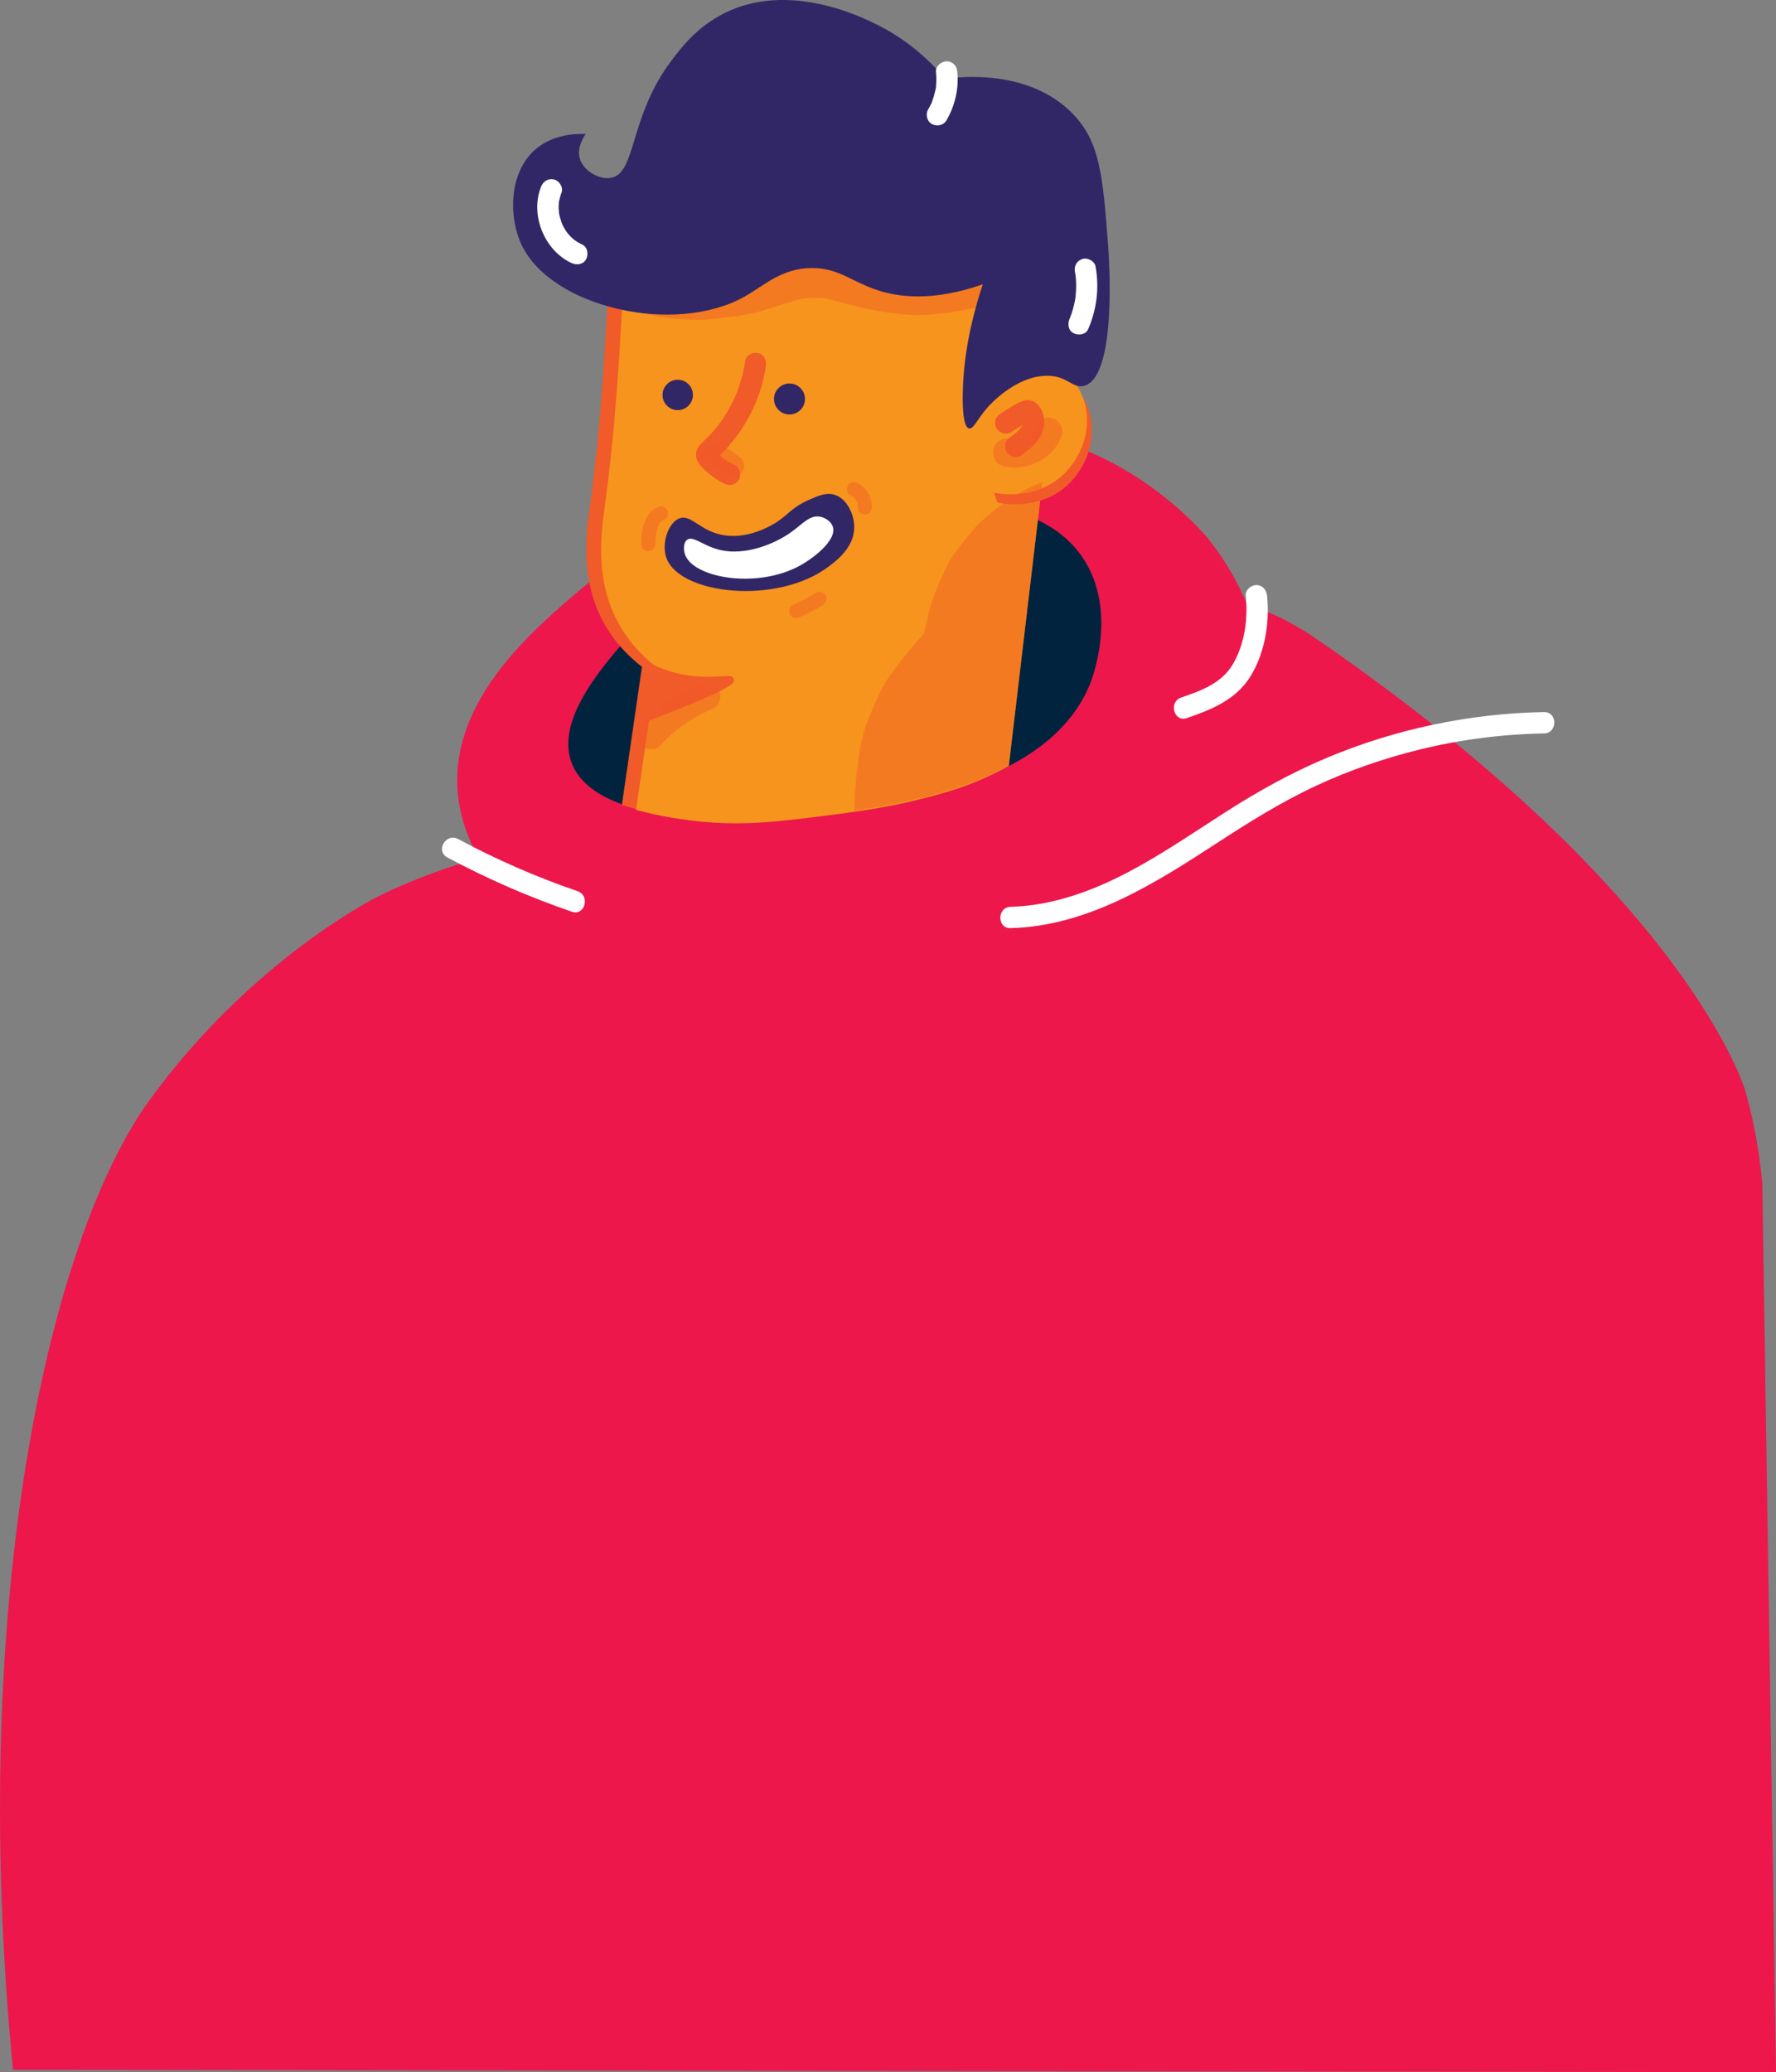 <?xml version="1.0" encoding="UTF-8"?> <svg xmlns="http://www.w3.org/2000/svg" xmlns:xlink="http://www.w3.org/1999/xlink" id="Layer_2" data-name="Layer 2" viewBox="0 0 404.27 471.58"><rect x="0" y="0" width="404.27" height="471.58" fill="#808080" stroke="none"/><defs><style> .cls-1 { fill: #fff; } .cls-2, .cls-3 { fill: #f15a29; } .cls-4 { fill: #322766; } .cls-5 { fill: #ed174c; } .cls-3 { opacity: .43; } .cls-6 { fill: #02233e; } .cls-7 { clip-path: url(#clippath); } .cls-8 { fill: none; } .cls-9 { fill: #f7941d; } </style><clipPath id="clippath"><path class="cls-8" d="m144.78,184.05c1.57-10.81,3.14-21.62,4.72-32.43-2.33-1.79-5.63-4.78-8.27-9.27-6.1-10.39-4.36-21.6-3.51-27.82,2.02-14.65,3.49-33.12,4.51-58.39,33.66,1,67.33,2,100.99,3.01-4.53,38.4-9.06,76.8-13.59,115.2-2.9,1.44-6.81,3.18-11.56,4.8-4.42,1.5-7.85,2.31-10.74,2.97-3.96.91-9.24,1.9-16.54,2.87-9.37,1.24-18.93,2.46-31.39,1.34-6.09-.55-11.11-1.5-14.62-2.28Z"></path></clipPath></defs><g id="Layer_5" data-name="Layer 5"><g><path class="cls-5" d="m33.96,250.48c23.4-32.31,52.14-46.49,52.14-46.49,8.95-4.4,16.98-7.03,22.93-8.65-2.07-3.64-4.48-9.06-4.89-15.79-1.25-20.42,16.92-36.09,28.57-45.86,35.72-29.95,87.31-43.19,116.15-30.45,16.64,7.35,26.31,19.55,26.31,19.55,4.42,5.57,7.08,10.92,8.65,14.66,2.23.75,4.73,1.72,7.4,3.01,3.42,1.65,7,3.93,8.38,4.89,84.91,58.42,97.64,102.79,97.64,102.79,1.16,4.03,3.02,11.37,3.91,21.09,1.04,67.45,2.08,134.9,3.13,202.35-133.78-.18-267.55-.37-401.33-.55-10.42-107.23,8.44-189.39,31.01-220.55Z"></path><path class="cls-1" d="m101.82,195.13c9.1,4.88,18.59,9.01,28.36,12.36,2.96,1.02,4.23-3.67,1.29-4.68-9.38-3.21-18.46-7.18-27.2-11.87-2.75-1.48-5.21,2.71-2.45,4.19h0Z"></path><path class="cls-1" d="m283.57,135.58c.54,5.27-.22,10.93-2.92,15.56-2.53,4.35-7.25,6.05-11.77,7.6-2.94,1.01-1.68,5.7,1.29,4.68,5.61-1.93,11.18-4.19,14.44-9.45,3.31-5.34,4.44-12.21,3.81-18.39-.13-1.3-1.02-2.43-2.43-2.43-1.21,0-2.56,1.12-2.43,2.43h0Z"></path><path class="cls-1" d="m230.06,211.22c17.53-.47,32.62-10.04,46.86-19.3,7.31-4.76,14.68-9.38,22.6-13.07,7.59-3.54,15.54-6.29,23.67-8.28,9.27-2.27,18.73-3.48,28.27-3.66,3.12-.06,3.13-4.91,0-4.86-17.02.32-33.9,3.87-49.59,10.48-8.01,3.37-15.54,7.57-22.85,12.25-7.32,4.68-14.48,9.63-22.18,13.68-8.3,4.37-17.33,7.66-26.79,7.91-3.12.08-3.13,4.94,0,4.86h0Z"></path><path class="cls-6" d="m130.08,173.54c5.89,15.87,45.36,14.35,66.53,10.53,15.11-2.73,43.07-7.78,51.51-28.4.38-.93,6.52-16.6-1.67-28.76-5.64-8.36-15.11-10.72-21.39-12.18-27.29-6.36-59.33,5.11-79.81,27.74-7.3,8.07-18.93,20.92-15.16,31.07Z"></path><path class="cls-2" d="m141.56,183.17c1.52-10.47,3.05-20.95,4.57-31.42-2.33-1.79-5.63-4.78-8.27-9.27-6.1-10.39-4.36-21.6-3.51-27.82,2.02-14.65,3.49-33.12,4.51-58.39,33.66,1,67.33,2,100.99,3.01-4.53,38.4-9.06,76.8-13.59,115.2-3.88,1.79-9.17,3.99-15.63,5.95-9.17,2.79-16.26,3.77-23.22,4.69-14.66,1.95-22.03,2.56-31.39,1.34-6.28-.82-11.29-2.25-14.47-3.29Z"></path><path class="cls-9" d="m144.78,184.32c1.57-10.81,3.14-21.62,4.72-32.43-2.33-1.79-5.63-4.78-8.27-9.27-6.1-10.39-4.36-21.6-3.51-27.82,2.02-14.65,3.49-33.12,4.51-58.39,33.66,1,67.33,2,100.99,3.01-4.53,38.31-9.06,76.62-13.59,114.92-2.07,1.13-4.97,2.58-8.54,3.99-1.72.68-5.92,2.23-13.76,4.06-2.78.65-7.9,1.75-16.54,2.87-13.11,1.7-21.11,2.73-31.55,1.69-6.3-.63-11.34-1.8-14.45-2.63Z"></path><path class="cls-2" d="m220.28,95.29c.83-5.96,4.79-10.79,10.02-12.28,7.06-2.02,14,2.75,16.79,8.52,3.24,6.69.72,14.37-4.01,18.79-6.54,6.13-15.33,4.18-16.04,4.01"></path><path class="cls-9" d="m219.18,93.02c.83-5.96,4.79-10.79,10.02-12.28,7.06-2.02,14,2.75,16.79,8.52,3.24,6.69.72,14.37-4.01,18.79-6.54,6.13-15.33,4.18-16.04,4.01"></path><path class="cls-2" d="m169.66,82.06c-.8,5.39-2.89,10.54-6.25,14.84-.83,1.06-1.74,2.05-2.7,2.99-1.15,1.12-2.38,2.08-2.26,3.84.11,1.55,1.42,2.78,2.53,3.74,1.18,1.02,2.46,1.89,3.86,2.58,1.18.58,2.63.32,3.32-.87.62-1.07.31-2.74-.87-3.32-1.47-.72-3.53-1.86-4.32-3.35l.33,1.23c-.32.63-.28.73.1.29.2-.18.39-.37.59-.55.39-.37.76-.76,1.13-1.15.64-.69,1.25-1.4,1.84-2.14,1.3-1.64,2.48-3.36,3.47-5.21,1.96-3.62,3.3-7.55,3.9-11.62.19-1.3-.32-2.61-1.7-2.99-1.14-.31-2.79.39-2.99,1.7h0Z"></path><path class="cls-2" d="m230.18,98.36c1.44-.98,2.94-1.89,4.5-2.66l-.58.24c.14-.06.26-.1.41-.12l-.65.09h.14c-.22-.02-.43-.05-.65-.08l.11.03c-.19-.08-.39-.16-.58-.24.4.2-.46-.38-.11-.09.29.25-.26-.4-.13-.17.11.18.21.36.3.55l-.24-.58c.1.25.16.51.21.78l-.09-.65c.05.39.04.78,0,1.17l.09-.65c-.06.4-.17.78-.32,1.15l.24-.58c-.08.18-.17.36-.27.53-.08.14-.23.46-.37.55.05-.03.35-.43.13-.18-.07.08-.14.17-.22.25-.15.16-.31.32-.47.47-.15.14-.3.27-.45.4-.09.07-.17.14-.26.21-.3.24-.01.02.12-.09-.34.29-.73.53-1.09.79-.53.37-.94.81-1.12,1.45-.16.58-.09,1.35.24,1.87.66,1.03,2.21,1.66,3.32.87,2.19-1.55,4.57-3.37,5.14-6.18.3-1.5.2-3.06-.57-4.41-.49-.86-1.28-1.66-2.26-1.93-1.17-.33-2.2.18-3.21.71-1.3.69-2.56,1.45-3.77,2.28-.53.36-.94.82-1.12,1.45-.16.58-.09,1.35.24,1.87.67,1.04,2.2,1.64,3.32.87h0Z"></path><g><path class="cls-2" d="m147.54,151.44c1.47.76,3.57,1.69,6.2,2.35,7.17,1.81,12.43.14,12.67.91.21.68-3.59,2.84-19.73,9.03.29-4.1.57-8.2.86-12.29Z"></path><path class="cls-2" d="m145.96,164.71l.99-14.29.88.45c1.94,1,3.98,1.78,6.06,2.3,4.42,1.12,8.1.88,10.29.74,1.73-.11,2.59-.17,2.83.61.28.89.59,1.89-20.11,9.83l-.95.36Zm2.15-12.26l-.72,10.32c12.04-4.64,16.27-6.71,17.71-7.62-.27.01-.56.03-.84.05-2.27.14-6.08.39-10.69-.78-1.87-.47-3.7-1.13-5.46-1.97Z"></path></g><path class="cls-3" d="m182.06,140.46c1.79-.85,3.63-1.68,5.29-2.79.7-.47,1.07-1.45.58-2.21-.45-.7-1.46-1.08-2.21-.58-1.65,1.1-3.5,1.93-5.29,2.79-.35.17-.64.61-.74.97-.11.39-.06.9.16,1.25.51.79,1.39.97,2.21.58h0Z"></path><path class="cls-3" d="m161.61,105.54c.08.03.15.06.23.1l-.58-.24c1.46.62,2.84,1.42,4.09,2.39l-.49-.38c.13.1.26.21.39.31.22.24.48.4.78.5.29.15.6.22.94.21.6,0,1.31-.26,1.72-.71.42-.46.74-1.07.71-1.72-.03-.6-.22-1.32-.71-1.72-.87-.71-1.78-1.38-2.75-1.95-.97-.58-2-1.04-3.04-1.46-.54-.22-1.39-.04-1.87.24s-.98.87-1.12,1.45c-.14.62-.11,1.32.24,1.87l.38.49c.3.3.66.51,1.07.62h0Z"></path><path class="cls-3" d="m228.4,106.12c2.73.63,5.46.22,7.95-1.02,2.15-1.07,4.11-3,5.05-5.22.36-.84.58-1.58.33-2.49-.21-.75-.79-1.56-1.49-1.93-.75-.4-1.66-.6-2.49-.33-.74.24-1.61.73-1.93,1.49-.25.6-.58,1.15-.97,1.67.17-.22.34-.44.51-.66-.43.55-.91,1.03-1.45,1.46l.66-.51c-.62.48-1.29.87-2,1.17l.77-.33c-.68.28-1.38.47-2.11.58l.86-.12c-.69.09-1.37.1-2.06.01.29.04.57.08.86.12-.26-.04-.51-.08-.76-.14-1.65-.38-3.58.51-3.98,2.26-.38,1.65.5,3.57,2.26,3.98h0Z"></path><path class="cls-3" d="m150.4,169.6c.84-.94,1.74-1.83,2.68-2.67.47-.42.96-.82,1.45-1.22.34-.28-.09,0-.16.12.08-.12.3-.23.42-.32.25-.19.51-.37.77-.55,1-.7,2.04-1.35,3.12-1.94.55-.3,1.11-.59,1.68-.87.28-.14.57-.27.86-.4.13-.06.26-.1.38-.17-.79.41-.19.08,0,0,.81-.33,1.47-.7,1.93-1.49.41-.69.58-1.72.33-2.49-.49-1.51-2.3-2.94-3.98-2.26-5.34,2.17-10.17,5.38-14.05,9.68-1.13,1.26-1.33,3.35,0,4.58,1.24,1.14,3.37,1.34,4.58,0h0Z"></path><g class="cls-7"><path class="cls-3" d="m252.11,105.11c-3.58.76-7.15,1.54-10.57,2.88-3.33,1.31-6.88,2.6-9.97,4.48-3.09,1.87-6,4.13-8.63,6.6-.54.51-1.04,1.06-1.52,1.63-1.77,2.1-3.58,4.31-5.07,6.64-.42.65-.77,1.34-1.09,2.04-1.19,2.6-2.42,5.26-3.28,7.99-1.07,3.36-1.39,6.9-2.73,10.17.87-2.06,1.74-4.12,2.61-6.19-.75,1.69-1.73,3.21-2.84,4.68,1.35-1.75,2.7-3.49,4.05-5.24-3.74,4.79-8.05,9.08-11.36,14.24-.55.85-1.02,1.74-1.45,2.65-1.28,2.76-2.58,5.61-3.5,8.51-1.24,3.91-1.58,8.23-2,12.23-.88,8.23,1.02,16.5-.05,24.73.31-2.29.62-4.59.93-6.88-.3,2.02-.77,3.97-1.49,5.87-1.08,3.44-1.23,6.88-.46,10.33.16,3.45,1.18,6.66,3.07,9.63,1.63,3.02,3.85,5.44,6.67,7.27,2.5,2.29,5.44,3.83,8.81,4.64,6.63,1.51,14.07,1.18,19.95-2.61,1.75-1.35,3.49-2.7,5.24-4.05,3.21-3.23,5.43-7.04,6.66-11.43,1.71-4.51,2.15-9.54,2.59-14.27.25-2.66.21-5.33.1-8-.23-5.4-.79-10.82-.1-16.21-.31,2.29-.62,4.59-.93,6.88.31-2.14.83-4.22,1.65-6.23-.87,2.06-1.74,4.12-2.61,6.19.81-1.86,1.87-3.54,3.1-5.16-1.35,1.75-2.7,3.49-4.05,5.24,3.99-5.07,8.83-9.61,11.97-15.3,1.53-2.76,2.73-5.82,3.78-8.79.4-1.13.7-2.3.96-3.47.55-2.44,1-4.89,1.92-7.22-.87,2.06-1.74,4.12-2.61,6.19.55-1.26,1.22-2.41,2.06-3.5-1.35,1.75-2.7,3.49-4.05,5.24.95-1.16,2.02-2.18,3.2-3.1-1.75,1.35-3.49,2.7-5.24,4.05,1.67-1.24,3.46-2.21,5.38-3.03-2.06.87-4.12,1.74-6.19,2.61,3.5-1.4,7.16-2.21,10.84-2.99,3.37-.8,6.31-2.35,8.81-4.64,2.82-1.83,5.04-4.25,6.67-7.27,1.89-2.97,2.92-6.18,3.07-9.63.77-3.44.62-6.88-.46-10.33-2.03-6.27-5.91-12.31-11.9-15.48-2.06-.87-4.12-1.74-6.19-2.61-4.59-1.23-9.18-1.23-13.77,0h0Z"></path><path class="cls-3" d="m122.33,60.98c10.53,6.96,22.83,11.48,35.53,11.81,1.54.04,3.08-.04,4.61-.21,3.82-.44,7.71-.84,11.41-1.96,3.91-1.18,7.63-2.63,11.7-3.21-2.01.27-4.02.54-6.02.81,3.77-.49,7.57-.53,11.35-.03-2.01-.27-4.02-.54-6.02-.81,4.23.61,8.24,2.03,12.42,2.88,4.5.92,9.26,1.65,13.88,1.36,11.36-.72,21.97-4.32,31.72-10.18,7.13-4.28,13.73-9.58,19.93-15.11,2.21-2.05,3.77-4.48,4.69-7.29,1.42-2.7,2.07-5.61,1.95-8.73,0-5.56-2.47-12.2-6.64-16.02-4.32-3.96-9.99-6.91-16.02-6.64-2.01.27-4.02.54-6.02.81-3.84,1.08-7.17,3.02-10,5.83-2.24,2-4.54,3.94-6.92,5.78,1.53-1.18,3.06-2.36,4.59-3.54-4.94,3.79-10.2,7.19-15.94,9.65,1.8-.76,3.61-1.52,5.41-2.28-3.39,1.42-6.9,2.49-10.54,3,2.01-.27,4.02-.54,6.02-.81-2.7.35-5.43.38-8.13.01,2.01.27,4.02.54,6.02.81-3.08-.44-6.03-1.4-9.04-2.15-5.68-1.43-11.66-2.34-17.52-2.24-5.96.11-12.11.91-17.8,2.73-3.33,1.06-6.54,2.28-10.02,2.78,2.01-.27,4.02-.54,6.02-.81-2.92.37-5.85.35-8.77-.03,2.01.27,4.02.54,6.02.81-3.6-.51-7.07-1.55-10.42-2.95,1.8.76,3.61,1.52,5.41,2.28-3.5-1.5-6.81-3.36-9.99-5.46-2.6-1.66-5.41-2.55-8.42-2.69-3.01-.67-6.02-.54-9.04.4-5.26,1.45-10.95,5.51-13.54,10.41-2.78,5.26-4.17,11.63-2.28,17.46.76,1.8,1.52,3.61,2.28,5.41,2.01,3.4,4.72,6.11,8.13,8.13h0Z"></path></g><path class="cls-4" d="m154.65,117.96c-2.53.99-4.22,5.81-2.89,9.19,3.22,8.16,25.1,10.56,36.76,1.87,1.76-1.31,5.84-4.35,5.93-8.87.06-2.93-1.56-6.58-4.42-7.53-1.88-.62-3.64.13-5.99,1.18-4.11,1.83-4.67,3.54-7.94,5.45-.91.53-5.5,3.21-10.7,2.64-5.93-.65-7.94-5-10.76-3.91Z"></path><path class="cls-1" d="m156.36,122.87c-.82.67-.79,2.26-.43,3.31,1.86,5.38,16.42,7.92,26.21,2.51,3.36-1.86,8.27-5.82,7.47-8.71-.34-1.24-1.71-2.18-2.98-2.4-2.31-.4-3.94,1.65-6.45,3.46-4.13,2.99-10.64,5.33-16.01,4.18-4.03-.86-6.43-3.47-7.8-2.35Z"></path><path class="cls-4" d="m246.8,87.81c7.56-2.15,5.64-29.29,5.42-32.22-1.2-15.65-1.8-23.48-8.27-29.94-10.11-10.08-25.74-8.14-28.79-7.7-2.37-2.85-6.36-7.01-12.26-10.55-2.71-1.63-21.59-12.59-38.01-4.4-6.31,3.15-9.91,7.95-12.17,10.96-9.57,12.77-7.83,25.49-13.68,26.51-2.62.46-6.14-1.53-7.02-4.27-.82-2.56.89-5.1,1.32-5.71-2.37-.09-7.7.08-11.69,3.71-5.89,5.35-5.89,15.41-2.85,21.67,6.87,14.15,34.86,20.55,50.71,11.62,4.44-2.5,8.5-6.53,15.43-6.49,5.84.04,8.56,2.84,14.25,4.85,5.15,1.82,13.02,2.86,24.52-1.14-3.66,11.02-4.49,19.46-4.56,25.09-.09,6.75.93,7.58,1.43,7.7,1.03.24,1.84-2.1,4.28-4.85.54-.61,6.24-6.9,13.11-7.13,5.02-.17,6.14,3.05,8.84,2.28Z"></path><path class="cls-1" d="m213.06,16.37c.08.84.11,1.69.06,2.53,0,.17-.02.34-.04.51,0,.11-.02.22-.03.34-.03.27-.02.22.02-.14.03.35-.14.83-.21,1.17-.17.77-.39,1.53-.67,2.27-.04.11-.08.21-.12.32-.1.25-.08.21.05-.11-.02.15-.15.32-.21.46-.19.41-.41.8-.64,1.19-.64,1.1-.29,2.71.87,3.32,1.16.61,2.64.3,3.32-.87,1.91-3.28,2.83-7.19,2.45-10.98-.07-.66-.23-1.23-.71-1.72-.42-.42-1.11-.74-1.72-.71-1.21.05-2.56,1.07-2.43,2.43h0Z"></path><path class="cls-1" d="m123.14,42.56c-2.51,6.34.77,14.45,6.96,17.3,1.15.53,2.67.37,3.32-.87.56-1.07.36-2.76-.87-3.32-.64-.3-1.24-.65-1.82-1.06-.37-.26.15.18-.03-.03-.1-.11-.25-.21-.36-.31-.24-.21-.46-.44-.68-.67-.13-.14-.25-.29-.38-.43-.31-.34.13.2-.04-.03-.2-.29-.41-.57-.59-.87-.17-.27-.33-.55-.47-.84-.09-.17-.17-.35-.25-.52-.2-.41.06.24-.02-.04-.18-.65-.44-1.26-.58-1.93-.03-.16-.06-.31-.09-.47-.05-.29-.04-.34,0-.02-.03-.35-.06-.7-.07-1.05s0-.7.02-1.05c0-.13.02-.25.03-.38.06-.63-.11.51.02-.11.15-.69.32-1.36.58-2.02.47-1.18-.51-2.72-1.7-2.99-1.4-.32-2.48.43-2.99,1.7h0Z"></path><path class="cls-1" d="m244.71,61.93c.05.29.1.59.14.88-.06-.44,0,.09.02.24.05.52.08,1.04.09,1.56.02.97-.03,1.93-.13,2.89-.07.73.09-.48-.03.24-.04.26-.08.51-.13.77-.09.47-.2.95-.32,1.41-.13.5-.28,1-.45,1.49-.07.21-.15.42-.23.63-.05.14-.11.28-.16.42.1-.24.1-.22-.02.04-.51,1.16-.38,2.66.87,3.32,1.05.55,2.78.37,3.32-.87,1.98-4.56,2.58-9.41,1.7-14.31-.23-1.25-1.82-2.07-2.99-1.7-1.35.44-1.94,1.64-1.7,2.99h0Z"></path><path class="cls-3" d="m150.04,115.29c-3.39,1.1-4.12,5.46-4.09,8.54,0,.85.74,1.66,1.62,1.62s1.63-.71,1.62-1.62c0-.37,0-.74.03-1.11.01-.17.03-.35.04-.52,0-.09.02-.17.03-.26.03-.24-.05.28,0,.04.12-.68.24-1.35.46-2,.04-.13.09-.25.14-.38.07-.2-.14.29-.04.11.03-.06.06-.12.09-.18.12-.25.32-.48.43-.73-.03.06-.22.26-.07.1.04-.05.08-.1.13-.14.08-.09.21-.17.28-.26-.07.09-.28.2-.06.06.05-.03.11-.07.16-.1.05-.03.26-.12.02-.02-.26.1.04,0,.08-.02.8-.26,1.41-1.13,1.13-1.99-.26-.8-1.13-1.41-1.99-1.13h0Z"></path><path class="cls-3" d="m193.6,112.73c.26.13.5.28.72.45l-.33-.25c.29.23.55.48.77.77l-.25-.33c.25.32.45.67.61,1.05l-.16-.39c.15.36.25.73.3,1.11l-.06-.43c.03.26.04.52.03.79-.04.85.78,1.66,1.62,1.62.91-.04,1.57-.71,1.62-1.62.12-2.24-1.23-4.57-3.25-5.56-.39-.19-.81-.28-1.25-.16-.38.1-.78.39-.97.74-.2.38-.3.83-.16,1.25.12.38.37.78.74.97h0Z"></path><g><circle class="cls-4" cx="154.27" cy="89.87" r="2.82"></circle><path class="cls-4" d="m154.27,93.34c-1.91,0-3.46-1.55-3.46-3.46s1.55-3.46,3.46-3.46,3.46,1.55,3.46,3.46-1.55,3.46-3.46,3.46Zm0-5.63c-1.2,0-2.17.97-2.17,2.17s.97,2.17,2.17,2.17,2.17-.97,2.17-2.17-.97-2.17-2.17-2.17Z"></path></g><g><circle class="cls-4" cx="179.71" cy="90.8" r="2.89"></circle><path class="cls-4" d="m179.71,94.33c-1.95,0-3.53-1.59-3.53-3.53s1.59-3.53,3.53-3.53,3.53,1.59,3.53,3.53-1.59,3.53-3.53,3.53Zm0-5.77c-1.23,0-2.24,1-2.24,2.24s1,2.24,2.24,2.24,2.24-1,2.24-2.24-1-2.24-2.24-2.24Z"></path></g></g></g></svg> 